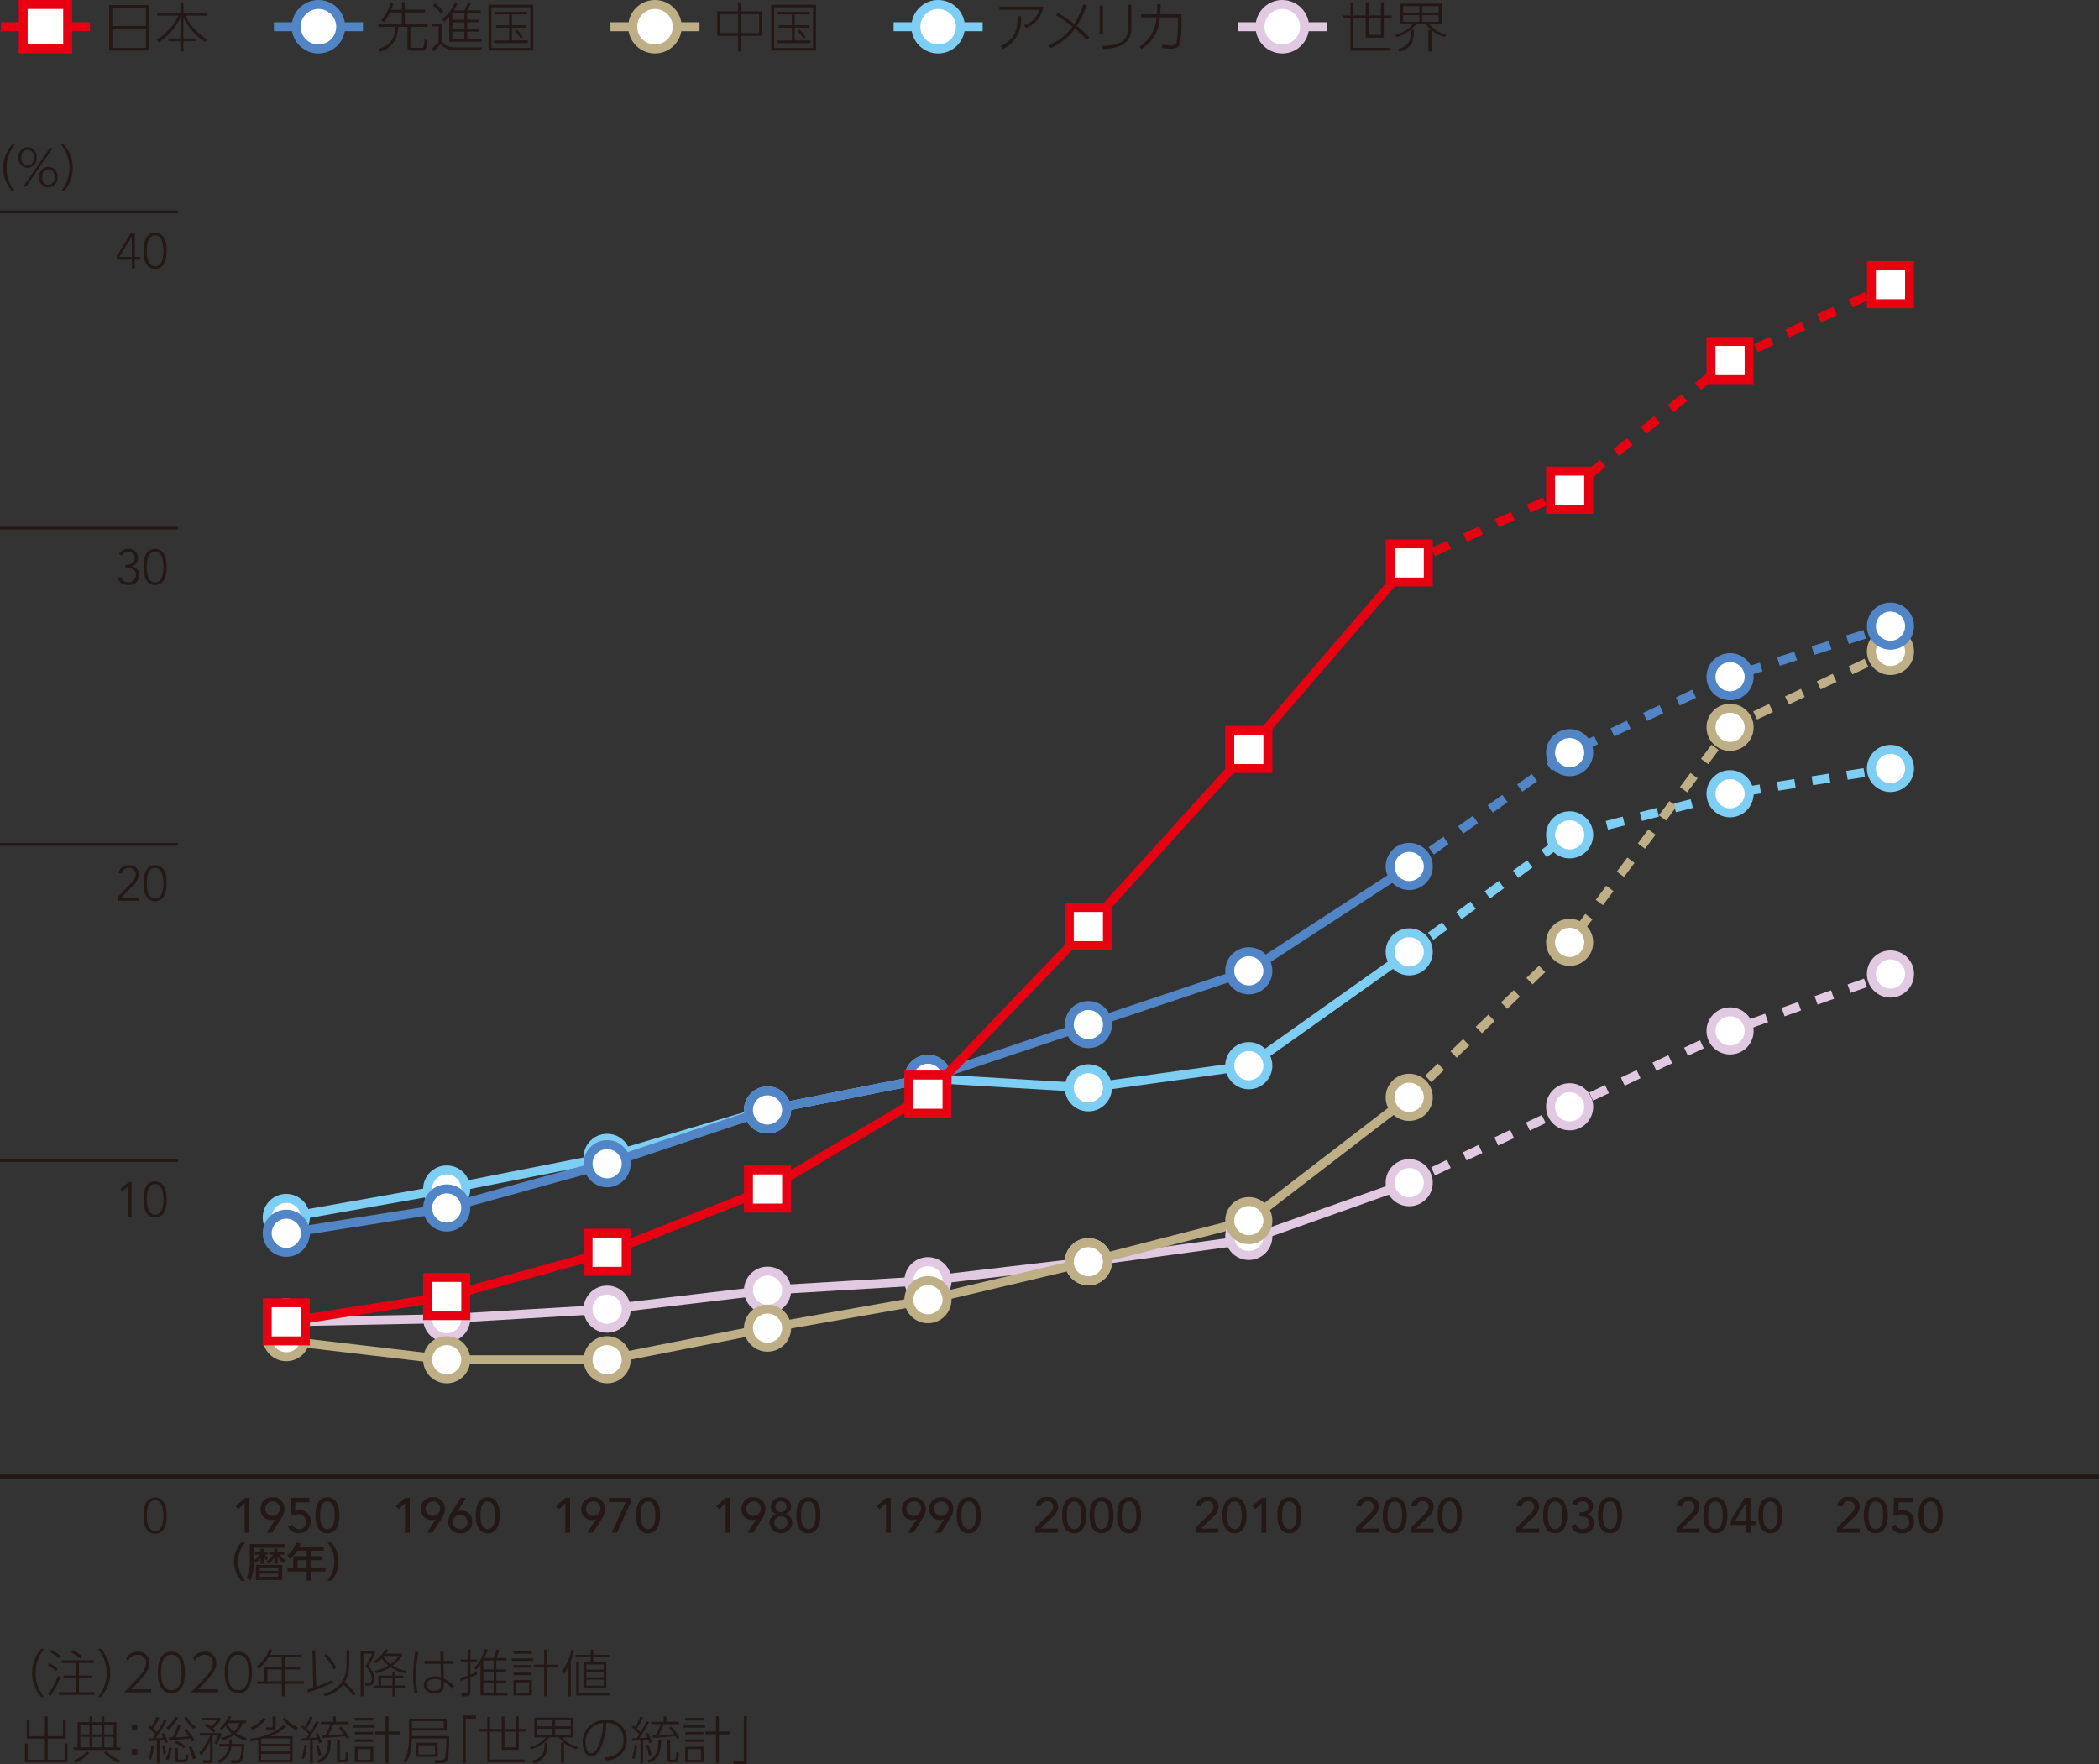 <svg xmlns="http://www.w3.org/2000/svg" viewBox="0 0 233.858 196.536"><rect x="0" y="0" width="233.858" height="196.536" fill="#333333" stroke="none"/><defs><style>.cls-1{fill:#231815}.cls-11,.cls-2,.cls-3,.cls-4,.cls-7,.cls-9{fill:none}.cls-2{stroke:#231815}.cls-10,.cls-11,.cls-12,.cls-2,.cls-3,.cls-4,.cls-5,.cls-6,.cls-7,.cls-8,.cls-9{stroke-miterlimit:10}.cls-2{stroke-width:.3px}.cls-3,.cls-6{stroke:#e60012}.cls-4,.cls-5{stroke:#5185c5}.cls-10,.cls-12,.cls-5,.cls-6,.cls-8{fill:#fff}.cls-7,.cls-8{stroke:#bfaf86}.cls-10,.cls-9{stroke:#7ecef4}.cls-11,.cls-12{stroke:#e1c9e1}</style></defs><g id="レイヤー_2" data-name="レイヤー 2"><g id="レイヤー_5" data-name="レイヤー 5"><path class="cls-1" d="M2.018 21.316a4.027 4.027 0 0 1-.983-2.6 4.081 4.081 0 0 1 .983-2.605h.318a4.1 4.1 0 0 0 0 5.208ZM3.75 16.416a1.046 1.046 0 0 1 1.01 1.148 1.044 1.044 0 0 1-1.01 1.149 1.041 1.041 0 0 1-1.011-1.149 1.043 1.043 0 0 1 1.011-1.148Zm0 2c.351 0 .7-.258.7-.857 0-.582-.341-.857-.7-.857s-.7.275-.7.857c-.004.604.35.862.7.862ZM6.222 16.5h.324L3.6 20.8h-.33Zm-.154 2.088a1.046 1.046 0 0 1 1.011 1.147 1.019 1.019 0 1 1-2.022 0 1.043 1.043 0 0 1 1.011-1.143Zm0 2c.368 0 .7-.28.7-.857s-.346-.856-.7-.856-.7.269-.7.856.332.869.7.869ZM7.48 21.316a4.117 4.117 0 0 0 0-5.208h.32a3.923 3.923 0 0 1 0 5.208ZM27.938 167.491l-.715.659-.307-.368 1.082-.9h.467v3.889h-.527ZM31.358 169.271h-.022a.974.974 0 0 1-.429.088 1.171 1.171 0 0 1-1.2-1.231 1.245 1.245 0 0 1 1.334-1.307 1.258 1.258 0 0 1 1.335 1.252 1.953 1.953 0 0 1-.39 1.148L31 170.776h-.62Zm-.319-1.989a.808.808 0 1 0 .808.807.77.77 0 0 0-.808-.807ZM35.158 167.381h-1.577l-.017.972a1.838 1.838 0 0 1 .522-.082 1.183 1.183 0 0 1 1.209 1.285 1.287 1.287 0 0 1-1.368 1.286 1.2 1.2 0 0 1-1.17-.786l.533-.181a.7.7 0 0 0 .72.5.746.746 0 0 0 .758-.8.825.825 0 0 0-.94-.85 2.047 2.047 0 0 0-.8.2l.044-2.049h2.088ZM37.155 166.821c1.1 0 1.34 1.159 1.34 2.011 0 .818-.236 2.01-1.34 2.01s-1.341-1.192-1.341-2.01c0-.852.237-2.011 1.341-2.011Zm0 3.559c.736 0 .813-1.044.813-1.548 0-.539-.077-1.55-.813-1.55s-.813 1.011-.813 1.55c0 .504.077 1.548.813 1.548ZM27.554 176.129a3.225 3.225 0 0 1 0-4.266h.427a3.343 3.343 0 0 0 0 4.266ZM32.432 172.042v.415h-3.471v1.561a5.117 5.117 0 0 1-.382 2.066l-.419-.305a4.057 4.057 0 0 0 .351-1.787v-1.95Zm-2.075 1.8a1.966 1.966 0 0 1-.306-.338v.735h-.364v-.685a2.5 2.5 0 0 1-.505.621l-.175-.324a2.306 2.306 0 0 0 .571-.63h-.491v-.346h.6v-.32h.364v.32h.45v.346h-.319a1.39 1.39 0 0 0 .36.338Zm1.765 2.193h-2.94v-1.675h2.94Zm-.446-1.351h-2.053v.333h2.053Zm0 .64h-2.053v.364h2.053Zm.553-1.153a2.4 2.4 0 0 1-.625-.734v.8h-.378v-.7a2.128 2.128 0 0 1-.617.7l-.225-.271a2.627 2.627 0 0 0 .738-.747h-.459v-.346h.563v-.32h.374v.32h.743v.346h-.518a2.38 2.38 0 0 0 .639.621ZM36.761 172.322v.454h-1.449v.612h1.3v.442h-1.3v.814h1.625v.455h-1.625v1.013h-.473V175.1H32.71v-.455h.639v-1.256h1.49v-.612H33.8a3.593 3.593 0 0 1-.819.923l-.32-.4a2.7 2.7 0 0 0 1-1.44l.513.126a3.12 3.12 0 0 1-.13.338Zm-1.922 1.508h-1.008v.814h1.008ZM37.16 176.129a3.339 3.339 0 0 0 0-4.266h.428a3.225 3.225 0 0 1 0 4.266ZM187.472 170.215l1.559-1.548a1.18 1.18 0 0 0 .429-.8.623.623 0 0 0-.67-.62.683.683 0 0 0-.709.6l-.571-.05a1.168 1.168 0 0 1 1.285-1.01 1.09 1.09 0 0 1 1.226 1.077 1.737 1.737 0 0 1-.676 1.214l-1.281 1.236h1.957v.461h-2.549ZM191.8 166.821c1.1 0 1.341 1.159 1.341 2.011 0 .818-.237 2.01-1.341 2.01s-1.34-1.192-1.34-2.01c.004-.852.24-2.011 1.34-2.011Zm0 3.559c.736 0 .813-1.044.813-1.548 0-.539-.077-1.55-.813-1.55s-.813 1.011-.813 1.55c.004.504.08 1.548.813 1.548ZM195.181 169.918h-1.66v-.538l1.549-2.493h.638v2.571h.549v.46h-.549v.858h-.527Zm0-2.405h-.011l-1.187 1.945h1.2ZM197.92 166.821c1.1 0 1.34 1.159 1.34 2.011 0 .818-.237 2.01-1.34 2.01s-1.341-1.192-1.341-2.01c0-.852.236-2.011 1.341-2.011Zm0 3.559c.735 0 .812-1.044.812-1.548 0-.539-.077-1.55-.812-1.55s-.814 1.011-.814 1.55c0 .504.078 1.548.814 1.548ZM205.334 170.215l1.56-1.548a1.179 1.179 0 0 0 .428-.8.621.621 0 0 0-.67-.62.685.685 0 0 0-.709.6l-.571-.05a1.169 1.169 0 0 1 1.286-1.01 1.09 1.09 0 0 1 1.225 1.077 1.734 1.734 0 0 1-.676 1.214l-1.28 1.236h1.956v.461h-2.549ZM209.666 166.821c1.1 0 1.341 1.159 1.341 2.011 0 .818-.236 2.01-1.341 2.01s-1.34-1.192-1.34-2.01c0-.852.236-2.011 1.34-2.011Zm0 3.559c.736 0 .813-1.044.813-1.548 0-.539-.077-1.55-.813-1.55s-.812 1.011-.812 1.55c0 .504.077 1.548.812 1.548ZM213.785 167.381h-1.577l-.017.972a1.845 1.845 0 0 1 .523-.082 1.183 1.183 0 0 1 1.208 1.285 1.287 1.287 0 0 1-1.367 1.286 1.2 1.2 0 0 1-1.171-.786l.533-.181a.7.7 0 0 0 .72.5.746.746 0 0 0 .758-.8.825.825 0 0 0-.94-.85 2.051 2.051 0 0 0-.8.2l.044-2.049h2.088ZM215.782 166.821c1.1 0 1.34 1.159 1.34 2.011 0 .818-.235 2.01-1.34 2.01s-1.341-1.192-1.341-2.01c0-.852.237-2.011 1.341-2.011Zm0 3.559c.737 0 .813-1.044.813-1.548 0-.539-.076-1.55-.813-1.55s-.813 1.011-.813 1.55c0 .504.077 1.548.813 1.548Z" transform="translate(-.678 -.007)"/><path class="cls-2" d="M0 129.3h19.843"/><path class="cls-1" d="M15 132.154h-.006l-.7.576-.2-.252.961-.786h.28v3.89H15ZM17.959 131.626c1.093 0 1.286 1.165 1.286 2.011s-.193 2.01-1.286 2.01-1.286-1.164-1.286-2.01.193-2.011 1.286-2.011Zm0 3.725c.824 0 .923-1.11.923-1.714s-.1-1.714-.923-1.714-.923 1.11-.923 1.714.099 1.714.923 1.714Z" transform="translate(-.678 -.007)"/><path class="cls-2" d="M0 94.071h19.843"/><path class="cls-1" d="m13.786 99.967 1.462-1.544a1.531 1.531 0 0 0 .554-1 .71.71 0 0 0-.774-.724.775.775 0 0 0-.78.637l-.385-.039a1.1 1.1 0 0 1 1.181-.895 1.026 1.026 0 0 1 1.121.994 2.061 2.061 0 0 1-.8 1.417l-1.214 1.247h2.043v.3h-2.408ZM17.959 96.4c1.093 0 1.286 1.164 1.286 2.011s-.193 2.009-1.286 2.009-1.286-1.164-1.286-2.009.193-2.011 1.286-2.011Zm0 3.725c.824 0 .923-1.111.923-1.714s-.1-1.714-.923-1.714-.923 1.109-.923 1.714.099 1.711.923 1.711Z" transform="translate(-.678 -.007)"/><path class="cls-2" d="M0 58.841h19.843"/><path class="cls-1" d="M14.143 64.309a.868.868 0 0 0 1.687-.264c0-.576-.533-.8-1.028-.8h-.142v-.329h.165c.417 0 .867-.2.867-.737a.684.684 0 0 0-.719-.714.824.824 0 0 0-.736.455l-.314-.175a1.122 1.122 0 0 1 1.05-.577.977.977 0 0 1 1.082 1 .9.9 0 0 1-.692.9v.011a.993.993 0 0 1 .829.994 1.083 1.083 0 0 1-1.2 1.115 1.165 1.165 0 0 1-1.2-.764ZM17.959 61.167c1.093 0 1.286 1.165 1.286 2.011s-.193 2.01-1.286 2.01-1.286-1.164-1.286-2.01.193-2.011 1.286-2.011Zm0 3.725c.824 0 .923-1.11.923-1.714s-.1-1.714-.923-1.714-.923 1.11-.923 1.714.099 1.714.923 1.714Z" transform="translate(-.678 -.007)"/><path class="cls-2" d="M0 23.611h19.843"/><path class="cls-1" d="M15.368 28.936h-1.68v-.39L15.242 26h.458v2.64h.593v.3H15.7v.956h-.33Zm0-2.57h-.011l-1.373 2.274h1.384ZM17.959 25.937c1.093 0 1.286 1.165 1.286 2.011s-.193 2.01-1.286 2.01-1.286-1.165-1.286-2.01.193-2.011 1.286-2.011Zm0 3.725c.824 0 .923-1.11.923-1.714s-.1-1.714-.923-1.714-.923 1.109-.923 1.714.099 1.714.923 1.714ZM17.959 166.856c1.094 0 1.286 1.165 1.286 2.011s-.192 2.01-1.286 2.01-1.285-1.165-1.285-2.01.192-2.011 1.285-2.011Zm0 3.725c.825 0 .923-1.11.923-1.714s-.1-1.714-.923-1.714-.922 1.109-.922 1.714.098 1.714.922 1.714ZM17.289.566V5.64h-4.444V.566Zm-4.1 2.339h3.751V.879h-3.753Zm0 .313V5.34h3.751V3.218ZM20.781 1.442V.249h.33v1.193H23.7v.306h-2.361a6.021 6.021 0 0 0 2.429 2.645l-.216.294a6.548 6.548 0 0 1-2.441-2.752V4.3h1.331v.3h-1.331v1.148h-.33V4.6h-1.337v-.3h1.337V1.946a6.585 6.585 0 0 1-2.416 2.777l-.234-.323a5.862 5.862 0 0 0 2.423-2.656h-2.345v-.302Z" transform="translate(-.678 -.007)"/><path class="cls-3" d="M.098 2.98h9.921"/><path class="cls-4" d="M30.517 2.98h9.921"/><circle class="cls-5" cx="35.478" cy="2.98" r="2.48"/><path class="cls-6" d="M2.579.5H7.54v4.961H2.579z"/><path class="cls-1" d="m45.8 167.491-.715.659-.307-.368 1.082-.9h.467v3.889H45.8ZM49.221 169.271H49.2a.97.97 0 0 1-.428.088 1.172 1.172 0 0 1-1.2-1.231 1.245 1.245 0 0 1 1.334-1.307 1.258 1.258 0 0 1 1.335 1.252 1.959 1.959 0 0 1-.389 1.148l-.984 1.555h-.621Zm-.319-1.989a.808.808 0 1 0 .808.807.77.77 0 0 0-.81-.807ZM51.642 168.392h.022a.989.989 0 0 1 .429-.088 1.171 1.171 0 0 1 1.2 1.231 1.246 1.246 0 0 1-1.334 1.307 1.259 1.259 0 0 1-1.335-1.253 1.957 1.957 0 0 1 .39-1.148l.986-1.554h.621Zm.319 1.988a.808.808 0 1 0-.808-.807.77.77 0 0 0 .808.807ZM55.019 166.821c1.1 0 1.339 1.159 1.339 2.011 0 .818-.235 2.01-1.339 2.01s-1.341-1.192-1.341-2.01c0-.852.236-2.011 1.341-2.011Zm0 3.559c.735 0 .812-1.044.812-1.548 0-.539-.077-1.55-.812-1.55s-.814 1.011-.814 1.55c0 .504.077 1.548.814 1.548ZM63.663 167.491l-.714.659-.308-.368 1.082-.9h.467v3.889h-.527ZM67.083 169.271h-.021a.977.977 0 0 1-.429.088 1.172 1.172 0 0 1-1.2-1.231 1.336 1.336 0 0 1 2.67-.055 1.953 1.953 0 0 1-.39 1.148l-.983 1.555h-.622Zm-.318-1.989a.808.808 0 1 0 .807.807.77.77 0 0 0-.807-.807ZM70.405 167.348h-1.879v-.461h2.445v.45l-1.549 3.439h-.593ZM72.881 166.821c1.1 0 1.34 1.159 1.34 2.011 0 .818-.236 2.01-1.34 2.01s-1.341-1.192-1.341-2.01c0-.852.236-2.011 1.341-2.011Zm0 3.559c.736 0 .812-1.044.812-1.548 0-.539-.076-1.55-.812-1.55s-.814 1.011-.814 1.55c0 .504.078 1.548.814 1.548ZM81.525 167.491l-.713.659-.308-.368 1.082-.9h.467v3.889h-.528ZM84.946 169.271h-.022a.971.971 0 0 1-.429.088 1.172 1.172 0 0 1-1.2-1.231 1.245 1.245 0 0 1 1.334-1.307 1.258 1.258 0 0 1 1.335 1.252 1.946 1.946 0 0 1-.39 1.148l-.983 1.555h-.621Zm-.319-1.989a.808.808 0 1 0 .808.807.77.77 0 0 0-.808-.807ZM86.417 169.661a.97.97 0 0 1 .741-.951v-.016a.876.876 0 0 1-.609-.906 1.151 1.151 0 0 1 2.273 0 .876.876 0 0 1-.609.906v.016a.97.97 0 0 1 .741.951 1.272 1.272 0 0 1-2.537 0Zm2.01 0a.688.688 0 0 0-.741-.72.714.714 0 0 0-.742.72.742.742 0 0 0 1.483 0Zm-.741-1.181a.615.615 0 0 0 0-1.23.615.615 0 0 0 0 1.23ZM90.743 166.821c1.105 0 1.34 1.159 1.34 2.011 0 .818-.235 2.01-1.34 2.01s-1.341-1.192-1.341-2.01c-.002-.852.237-2.011 1.341-2.011Zm0 3.559c.736 0 .813-1.044.813-1.548 0-.539-.077-1.55-.813-1.55s-.813 1.011-.813 1.55c0 .504.077 1.548.813 1.548ZM99.389 167.491l-.714.659-.308-.368 1.082-.9h.467v3.889h-.527ZM102.81 169.271h-.023a.968.968 0 0 1-.429.088 1.172 1.172 0 0 1-1.2-1.231 1.336 1.336 0 0 1 2.669-.055 1.952 1.952 0 0 1-.389 1.148l-.984 1.555h-.621Zm-.32-1.989a.808.808 0 1 0 .808.807.769.769 0 0 0-.808-.807ZM105.867 169.271h-.021a.977.977 0 0 1-.429.088 1.172 1.172 0 0 1-1.2-1.231 1.245 1.245 0 0 1 1.335-1.307 1.258 1.258 0 0 1 1.335 1.252 1.954 1.954 0 0 1-.391 1.148l-.982 1.555h-.621Zm-.318-1.989a.808.808 0 1 0 .807.807.77.77 0 0 0-.807-.807ZM108.606 166.821c1.105 0 1.34 1.159 1.34 2.011 0 .818-.235 2.01-1.34 2.01s-1.34-1.192-1.34-2.01c0-.852.234-2.011 1.34-2.011Zm0 3.559c.737 0 .813-1.044.813-1.548 0-.539-.076-1.55-.813-1.55s-.813 1.011-.813 1.55c0 .504.077 1.548.813 1.548ZM116.021 170.215l1.559-1.548a1.176 1.176 0 0 0 .429-.8.622.622 0 0 0-.67-.62.684.684 0 0 0-.709.6l-.571-.05a1.169 1.169 0 0 1 1.286-1.01 1.089 1.089 0 0 1 1.224 1.077 1.736 1.736 0 0 1-.675 1.214l-1.281 1.236h1.956v.461h-2.548ZM120.353 166.821c1.1 0 1.34 1.159 1.34 2.011 0 .818-.236 2.01-1.34 2.01s-1.34-1.192-1.34-2.01c0-.852.236-2.011 1.34-2.011Zm0 3.559c.736 0 .813-1.044.813-1.548 0-.539-.077-1.55-.813-1.55s-.813 1.011-.813 1.55c0 .504.077 1.548.813 1.548ZM123.411 166.821c1.105 0 1.34 1.159 1.34 2.011 0 .818-.235 2.01-1.34 2.01s-1.341-1.192-1.341-2.01c0-.852.237-2.011 1.341-2.011Zm0 3.559c.736 0 .813-1.044.813-1.548 0-.539-.077-1.55-.813-1.55s-.813 1.011-.813 1.55c.002.504.077 1.548.813 1.548ZM126.469 166.821c1.1 0 1.34 1.159 1.34 2.011 0 .818-.236 2.01-1.34 2.01s-1.341-1.192-1.341-2.01c0-.852.236-2.011 1.341-2.011Zm0 3.559c.736 0 .812-1.044.812-1.548 0-.539-.076-1.55-.812-1.55s-.814 1.011-.814 1.55c0 .504.077 1.548.814 1.548ZM133.884 170.215l1.559-1.548a1.18 1.18 0 0 0 .429-.8.623.623 0 0 0-.67-.62.683.683 0 0 0-.709.6l-.571-.05a1.168 1.168 0 0 1 1.285-1.01 1.09 1.09 0 0 1 1.226 1.077 1.734 1.734 0 0 1-.676 1.214l-1.28 1.236h1.956v.461h-2.549ZM138.216 166.821c1.1 0 1.341 1.159 1.341 2.011 0 .818-.237 2.01-1.341 2.01s-1.34-1.192-1.34-2.01c0-.852.235-2.011 1.34-2.011Zm0 3.559c.736 0 .813-1.044.813-1.548 0-.539-.077-1.55-.813-1.55s-.813 1.011-.813 1.55c-.003.504.076 1.548.813 1.548ZM141.23 167.491l-.714.659-.308-.368 1.082-.9h.468v3.889h-.528ZM144.332 166.821c1.1 0 1.34 1.159 1.34 2.011 0 .818-.236 2.01-1.34 2.01s-1.341-1.192-1.341-2.01c0-.852.237-2.011 1.341-2.011Zm0 3.559c.735 0 .813-1.044.813-1.548 0-.539-.078-1.55-.813-1.55s-.813 1.011-.813 1.55c0 .504.081 1.548.813 1.548ZM151.746 170.215l1.56-1.548a1.175 1.175 0 0 0 .428-.8.621.621 0 0 0-.67-.62.686.686 0 0 0-.709.6l-.571-.05a1.169 1.169 0 0 1 1.286-1.01 1.09 1.09 0 0 1 1.225 1.077 1.734 1.734 0 0 1-.676 1.214l-1.28 1.236h1.956v.461h-2.549ZM156.078 166.821c1.1 0 1.341 1.159 1.341 2.011 0 .818-.236 2.01-1.341 2.01s-1.34-1.192-1.34-2.01c0-.852.237-2.011 1.34-2.011Zm0 3.559c.736 0 .814-1.044.814-1.548 0-.539-.078-1.55-.814-1.55s-.812 1.011-.812 1.55c0 .504.077 1.548.812 1.548ZM157.862 170.215l1.56-1.548a1.176 1.176 0 0 0 .429-.8.622.622 0 0 0-.67-.62.684.684 0 0 0-.709.6l-.572-.05a1.17 1.17 0 0 1 1.287-1.01 1.089 1.089 0 0 1 1.224 1.077 1.734 1.734 0 0 1-.676 1.214l-1.28 1.236h1.956v.461h-2.549ZM162.194 166.821c1.105 0 1.34 1.159 1.34 2.011 0 .818-.235 2.01-1.34 2.01s-1.34-1.192-1.34-2.01c0-.852.236-2.011 1.34-2.011Zm0 3.559c.737 0 .813-1.044.813-1.548 0-.539-.076-1.55-.813-1.55s-.813 1.011-.813 1.55c0 .504.077 1.548.813 1.548ZM169.609 170.215l1.56-1.548a1.18 1.18 0 0 0 .429-.8.623.623 0 0 0-.67-.62.683.683 0 0 0-.709.6l-.572-.05a1.17 1.17 0 0 1 1.286-1.01 1.09 1.09 0 0 1 1.225 1.077 1.734 1.734 0 0 1-.676 1.214l-1.28 1.236h1.956v.461h-2.549ZM173.941 166.821c1.1 0 1.341 1.159 1.341 2.011 0 .818-.236 2.01-1.341 2.01s-1.339-1.192-1.339-2.01c-.002-.852.235-2.011 1.339-2.011Zm0 3.559c.737 0 .814-1.044.814-1.548 0-.539-.077-1.55-.814-1.55s-.812 1.011-.812 1.55c0 .504.076 1.548.812 1.548ZM176.28 169.826a.667.667 0 0 0 .714.554.717.717 0 0 0 .753-.7c0-.648-.6-.725-1.094-.725v-.461c.8 0 .994-.226.994-.61a.6.6 0 0 0-.653-.631.71.71 0 0 0-.648.45l-.538-.182a1.2 1.2 0 0 1 1.175-.73 1.063 1.063 0 0 1 1.192 1.06.917.917 0 0 1-.664.879v.011a.934.934 0 0 1 .763.977 1.16 1.16 0 0 1-1.3 1.127 1.191 1.191 0 0 1-1.252-.846ZM180.058 166.821c1.1 0 1.339 1.159 1.339 2.011 0 .818-.236 2.01-1.339 2.01s-1.341-1.192-1.341-2.01c0-.852.236-2.011 1.341-2.011Zm0 3.559c.735 0 .812-1.044.812-1.548 0-.539-.077-1.55-.812-1.55s-.814 1.011-.814 1.55c0 .504.077 1.548.814 1.548ZM45.447 1.089v-.84h.329v.84h2.249v.3h-2.249V2.7h2.561V3H46.4v2.172c0 .162.012.168.174.168h.989c.192 0 .246 0 .3-.168a3.576 3.576 0 0 0 .114-.774l.342.1c-.1 1.163-.348 1.163-.677 1.163H46.61c-.408 0-.534-.048-.534-.473V3h-1.067a2.649 2.649 0 0 1-2.015 2.777l-.15-.348A2.18 2.18 0 0 0 44.661 3h-1.817v-.3h2.6V1.389h-1.32a4.015 4.015 0 0 1-.677 1.067l-.3-.18A4.846 4.846 0 0 0 44.181.327l.312.073a6.394 6.394 0 0 1-.234.69ZM49.875 2.636v1.529c0 1.121 1.1 1.121 1.715 1.121h2.8l-.1.312H51.6a1.976 1.976 0 0 1-1.824-.677 7.2 7.2 0 0 1-.815.815l-.186-.324a4.687 4.687 0 0 0 .762-.672V2.953h-.69v-.317Zm-.054-1.127a5.7 5.7 0 0 0-.929-.894l.222-.246a5.363 5.363 0 0 1 .965.905Zm2.591-.349a4.411 4.411 0 0 0 .426-.923l.306.1a5.253 5.253 0 0 1-.414.827h1.511v.294H52.73v.752h1.325v.282H52.73v.761h1.325v.282H52.73v.834h1.613v.287h-3.6V1.838a4.6 4.6 0 0 1-.588.582l-.228-.27A4.188 4.188 0 0 0 51.356.231l.312.114a6.454 6.454 0 0 1-.425.815Zm0 .294h-1.343v.756h1.343Zm0 1.038h-1.343v.761h1.343Zm0 1.043h-1.343v.834h1.343ZM60.091.531V5.64H55.1V.531Zm-.336.287h-4.317v4.535h4.317Zm-.365.792h-1.674v1.211h1.559v.265h-1.559v1.433h1.763v.288H55.72v-.288h1.685V3.086h-1.469v-.265h1.469V1.61h-1.566v-.288h3.551Zm-.7 2.7a5.2 5.2 0 0 0-.636-.821l.234-.168a5.612 5.612 0 0 1 .648.8ZM82.916 1.269V.255h.359v1.014h2.339V4h-2.339v1.748h-.359V4h-2.327V1.269Zm0 .311h-1.978v2.111h1.978Zm2.351 0h-1.992v2.111h1.992ZM91.585.531V5.64H86.6V.531Zm-.336.287h-4.318v4.535h4.318Zm-.366.792H89.21v1.211h1.559v.265H89.21v1.433h1.763v.288h-3.76v-.288H88.9V3.086h-1.471v-.265H88.9V1.61h-1.567v-.288h3.55Zm-.695 2.7a5.2 5.2 0 0 0-.636-.821l.233-.168a5.676 5.676 0 0 1 .649.8Z" transform="translate(-.678 -.007)"/><path class="cls-7" d="M68.011 2.98h9.921"/><circle class="cls-8" cx="72.971" cy="2.98" r="2.48"/><path class="cls-1" d="M116.913.741a2.911 2.911 0 0 1-1.931 2.374l-.21-.323a2.325 2.325 0 0 0 1.686-1.7h-4.426V.741Zm-4.731 4.4c1.709-.786 1.859-2.022 1.865-3.341h.378a3.559 3.559 0 0 1-1.991 3.652ZM118.529 1.448a14.22 14.22 0 0 1 1.829 1.224 9.651 9.651 0 0 0 1.014-2.183l.378.126a10.5 10.5 0 0 1-1.1 2.284 12.42 12.42 0 0 1 1.4 1.266l-.275.294a13.863 13.863 0 0 0-1.326-1.254 6.855 6.855 0 0 1-2.795 2.207l-.2-.323a6.1 6.1 0 0 0 2.71-2.117 14.286 14.286 0 0 0-1.829-1.247ZM123.563 3.854h-.363V.627h.359Zm3.166-.75c0 2.008-1.69 2.3-3.177 2.375l-.078-.355c1.859-.054 2.878-.474 2.878-2v-2.6h.377ZM127.639 5.185a3.99 3.99 0 0 0 1.888-3.239h-1.709V1.6h1.751c.042-.565.042-.8.042-1.146l.39.012a16.75 16.75 0 0 1-.072 1.134h2.381v1.018a9.9 9.9 0 0 1-.222 2.351c-.192.468-.726.468-.96.468a4.569 4.569 0 0 1-.959-.09v-.372a5.475 5.475 0 0 0 1 .107c.468 0 .552-.222.6-.365a11.627 11.627 0 0 0 .162-2.106v-.665h-2.039a4.266 4.266 0 0 1-2.027 3.52Z" transform="translate(-.678 -.007)"/><path class="cls-9" d="M99.562 2.98h9.921"/><circle class="cls-10" cx="104.522" cy="2.98" r="2.48"/><path class="cls-1" d="M154.849.249V1.73h.875v.312h-.875V4.2h-2.009V2.042h-1.367v3.3h4.071v.312h-4.4V2.042h-.9V1.73h.9V.3h.33v1.43h1.367V.249h.329V1.73h1.355V.249Zm-1.68 1.793V3.9h1.355V2.042ZM160.171 5.736h-.348V3.355h.329a3.391 3.391 0 0 1-.592-.629h-1.1a4.39 4.39 0 0 1-2.177 1.42l-.156-.3a3.239 3.239 0 0 0 1.925-1.121h-1.367V.405h4.611v2.321h-1.349a3.313 3.313 0 0 0 1.87 1.121l-.191.294a4.52 4.52 0 0 1-1.451-.768Zm-3.724-.294a1.728 1.728 0 0 0 1.295-.923 4.1 4.1 0 0 0 .126-1.164h.342a4.367 4.367 0 0 1-.186 1.349 2.024 2.024 0 0 1-1.433 1.074Zm2.374-4.755h-1.81v.731h1.81Zm0 1.013h-1.81v.738h1.81Zm2.148-1.013h-1.842v.731h1.842Zm0 1.013h-1.842v.738h1.842Z" transform="translate(-.678 -.007)"/><path class="cls-11" d="M137.904 2.98h9.921"/><circle class="cls-12" cx="142.865" cy="2.98" r="2.48"/><path style="stroke-width:.5px;stroke-miterlimit:10;stroke:#231815;fill:none" d="M0 164.53h233.858"/><path class="cls-11" d="m210.625 108.515-.943.334"/><path style="stroke-dasharray:1.949 1.949;stroke:#e1c9e1;stroke-miterlimit:10;fill:none" d="m207.846 109.501-15.094 5.355-17.873 8.455-16.089 7.611"/><path class="cls-11" d="m157.91 131.339-.904.428"/><circle class="cls-12" cx="174.879" cy="123.311" r="2.126"/><circle class="cls-12" cx="192.752" cy="114.856" r="2.126"/><circle class="cls-12" cx="210.625" cy="108.515" r="2.126"/><path class="cls-9" d="m210.625 85.616-.988.155"/><path style="stroke-dasharray:1.954 1.954;stroke:#7ecef4;stroke-miterlimit:10;fill:none" d="m207.707 86.076-14.955 2.358-17.873 4.58-16.276 11.87"/><path class="cls-9" d="m157.814 105.46-.808.589"/><circle class="cls-10" cx="174.879" cy="93.014" r="2.126"/><circle class="cls-10" cx="192.752" cy="88.434" r="2.126"/><circle class="cls-10" cx="210.625" cy="85.616" r="2.126"/><path class="cls-7" d="m210.625 72.581-.904.427"/><path style="stroke-dasharray:1.96 1.96;stroke:#bfaf86;stroke-miterlimit:10;fill:none" d="m207.949 73.846-15.197 7.19-17.873 23.956-16.449 15.887"/><path class="cls-7" d="m157.725 121.56-.719.694"/><circle class="cls-8" cx="174.879" cy="104.992" r="2.126"/><circle class="cls-8" cx="192.752" cy="81.036" r="2.126"/><circle class="cls-8" cx="210.625" cy="72.581" r="2.126"/><path class="cls-4" d="m210.625 69.762-.954.301"/><path style="stroke-dasharray:2.015 2.015;stroke:#5185c5;stroke-miterlimit:10;fill:none" d="m207.749 70.669-14.997 4.73-17.873 8.455-16.236 11.521"/><path class="cls-4" d="m157.821 95.958-.815.579"/><circle class="cls-5" cx="174.879" cy="83.854" r="2.126"/><circle class="cls-5" cx="192.752" cy="75.399" r="2.126"/><circle class="cls-5" cx="210.625" cy="69.762" r="2.126"/><path class="cls-3" d="m210.625 31.714-.904.428"/><path style="stroke-dasharray:1.948 1.948;stroke:#e60012;stroke-miterlimit:10;fill:none" d="m207.96 32.975-15.208 7.194-17.873 14.444-16.075 7.288"/><path class="cls-3" d="m157.917 62.303-.911.413"/><path class="cls-11" d="m139.133 138.12-17.873 2.454-17.873 2.102-17.873 1.069-17.873 2.113-17.873 1.057-17.872.353"/><circle class="cls-12" cx="31.896" cy="147.268" r="2.126"/><circle class="cls-12" cx="49.768" cy="146.915" r="2.126"/><circle class="cls-12" cx="67.641" cy="145.858" r="2.126"/><circle class="cls-12" cx="85.514" cy="143.745" r="2.126"/><circle class="cls-12" cx="103.387" cy="142.688" r="2.126"/><circle class="cls-12" cx="121.26" cy="140.574" r="2.126"/><path class="cls-9" d="m139.133 118.732-17.873 2.466-17.873-1.057-17.873 3.523-17.873 5.284-17.873 3.523-17.872 3.171"/><circle class="cls-10" cx="31.896" cy="135.642" r="2.126"/><circle class="cls-10" cx="49.768" cy="132.471" r="2.126"/><circle class="cls-10" cx="67.641" cy="128.948" r="2.126"/><circle class="cls-10" cx="85.514" cy="123.664" r="2.126"/><circle class="cls-10" cx="103.387" cy="120.141" r="2.126"/><circle class="cls-10" cx="121.26" cy="121.198" r="2.126"/><path class="cls-7" d="m139.133 135.994-17.873 4.58-17.873 4.228-17.873 3.17-17.873 3.523H49.768l-17.872-2.101M157.006 122.255l-17.873 13.739"/><circle class="cls-8" cx="31.896" cy="149.029" r="2.126"/><circle class="cls-8" cx="49.768" cy="151.495" r="2.126"/><circle class="cls-8" cx="67.641" cy="151.495" r="2.126"/><circle class="cls-8" cx="85.514" cy="147.972" r="2.126"/><circle class="cls-8" cx="103.387" cy="144.802" r="2.126"/><circle class="cls-8" cx="121.26" cy="140.574" r="2.126"/><path class="cls-4" d="m139.133 108.163-17.873 5.989-17.873 5.989-17.873 3.523-17.873 5.989-17.873 4.932-17.872 2.818"/><circle class="cls-5" cx="31.896" cy="137.403" r="2.126"/><circle class="cls-5" cx="49.768" cy="134.585" r="2.126"/><circle class="cls-5" cx="67.641" cy="129.653" r="2.126"/><circle class="cls-5" cx="85.514" cy="123.664" r="2.126"/><circle class="cls-5" cx="103.387" cy="120.141" r="2.126"/><circle class="cls-5" cx="121.26" cy="114.152" r="2.126"/><path class="cls-3" d="M139.133 83.502 121.26 103.23l-17.873 18.672-17.873 10.569-17.873 7.046-17.873 4.932-17.872 2.819"/><path class="cls-6" d="M29.77 145.142h4.252v4.252H29.77zM47.642 142.323h4.252v4.252h-4.252zM65.515 137.391h4.252v4.252h-4.252zM83.388 130.345h4.252v4.252h-4.252zM101.261 119.776h4.252v4.252h-4.252zM119.134 101.104h4.252v4.252h-4.252zM172.753 52.488h4.252v4.252h-4.252zM190.626 38.043h4.252v4.252h-4.252zM208.499 29.588h4.252v4.252h-4.252z"/><path class="cls-3" d="m157.006 62.716-17.873 20.786"/><path class="cls-6" d="M137.007 81.376h4.252v4.252h-4.252zM154.88 60.59h4.252v4.252h-4.252z"/><path class="cls-4" d="m157.006 96.537-17.873 11.626"/><circle class="cls-5" cx="139.133" cy="108.163" r="2.126"/><circle class="cls-5" cx="157.006" cy="96.537" r="2.126"/><path class="cls-9" d="m157.006 106.049-17.873 12.683"/><circle class="cls-10" cx="139.133" cy="118.732" r="2.126"/><circle class="cls-10" cx="157.006" cy="106.049" r="2.126"/><circle class="cls-8" cx="157.006" cy="122.255" r="2.126"/><path class="cls-11" d="m157.006 131.767-17.873 6.353"/><circle class="cls-12" cx="139.133" cy="137.756" r="2.126"/><circle class="cls-12" cx="157.006" cy="131.767" r="2.126"/><circle class="cls-8" cx="139.133" cy="135.994" r="2.126"/><path class="cls-1" d="M5.266 189.092A4.161 4.161 0 0 1 4.25 186.4a4.22 4.22 0 0 1 1.016-2.691H5.6a4.233 4.233 0 0 0 0 5.381ZM6.934 186.192a4.714 4.714 0 0 0-.914-.624l.159-.267a5.544 5.544 0 0 1 .925.618Zm-.909 2.537a6.807 6.807 0 0 0 1.1-2.015l.284.165a8.355 8.355 0 0 1-1.153 2.128Zm1.238-3.968a5.36 5.36 0 0 0-.993-.675l.181-.238a7.576 7.576 0 0 1 1.016.652Zm3.843.517H9.471v1.408H10.9v.295H9.471v1.566H11.2v.29H7.246v-.29h1.907v-1.566H7.746v-.295h1.407v-1.408H7.541v-.295h3.565Zm-1.47-.471a6.441 6.441 0 0 0-1.073-.744l.187-.238a8.266 8.266 0 0 1 1.1.721ZM11.6 189.092a4.254 4.254 0 0 0 0-5.381h.329a4.052 4.052 0 0 1 0 5.381ZM17.526 188.224v.335H14.5c.408-.4 1.118-1.106 1.708-1.81a2.309 2.309 0 0 0 .744-1.471.876.876 0 0 0-.9-.913 1.314 1.314 0 0 0-1.152.715l-.153-.386a1.568 1.568 0 0 1 1.288-.664 1.213 1.213 0 0 1 1.294 1.237 2.128 2.128 0 0 1-.613 1.413c-.221.278-.669.789-1.4 1.544ZM18.26 186.339c0-.493.006-2.309 1.51-2.309s1.51 1.8 1.51 2.309-.017 2.311-1.51 2.311-1.51-1.822-1.51-2.311Zm2.651 0c0-.646-.074-1.974-1.141-1.974-1.05 0-1.141 1.288-1.141 1.974 0 .66.079 1.976 1.141 1.976s1.141-1.3 1.141-1.976ZM24.981 188.224v.335h-3.03c.408-.4 1.118-1.106 1.708-1.81a2.309 2.309 0 0 0 .744-1.471.876.876 0 0 0-.9-.913 1.314 1.314 0 0 0-1.152.715l-.153-.386a1.569 1.569 0 0 1 1.288-.664 1.213 1.213 0 0 1 1.294 1.237 2.128 2.128 0 0 1-.613 1.413c-.221.278-.669.789-1.4 1.544ZM25.715 186.339c0-.493.006-2.309 1.51-2.309s1.51 1.8 1.51 2.309-.017 2.311-1.51 2.311-1.51-1.822-1.51-2.311Zm2.651 0c0-.646-.074-1.974-1.141-1.974-1.05 0-1.141 1.288-1.141 1.974 0 .66.079 1.976 1.141 1.976s1.141-1.3 1.141-1.976ZM34.287 184.375v.285H32.4v1.067h1.7v.283h-1.7v1.323h2.14v.278H32.4V189h-.329v-1.386h-2.745v-.278h.818v-1.606h1.924v-1.07h-1.476a5.228 5.228 0 0 1-1.1 1.311l-.215-.29a4.283 4.283 0 0 0 1.4-1.913l.335.046a4.715 4.715 0 0 1-.256.561Zm-2.219 1.635h-1.6v1.323h1.6ZM37.776 187.463a19.913 19.913 0 0 1-2.781 1.108l-.068-.319c.374-.113.545-.169.658-.21l-.1-4.149h.315l.1 4.042a16.784 16.784 0 0 0 1.834-.767Zm-1.05 1.233a3.064 3.064 0 0 0 2.538-3.265l.028-1.56h.318l-.028 1.572a4.2 4.2 0 0 1-.495 2 8.826 8.826 0 0 1 1.209 1.283l-.255.227a8.591 8.591 0 0 0-1.112-1.272 3.519 3.519 0 0 1-2.044 1.306Zm1.13-2.7a6.008 6.008 0 0 0-1.062-1.54l.245-.181a5.825 5.825 0 0 1 1.1 1.533ZM42.436 183.967v.283a10.321 10.321 0 0 1-.722 1.4 2.122 2.122 0 0 1 .687 1.459.619.619 0 0 1-.647.7h-.363l-.051-.335.374.011c.137.006.381.012.381-.408a1.936 1.936 0 0 0-.7-1.4 7.5 7.5 0 0 0 .732-1.431h-.965v4.757h-.3v-5.04Zm3.155 3.014h-.88v.811H45.8v.285h-1.09v.93h-.31v-.93h-2.112v-.285h.55V186.7H44.4v-.369h.312v.369h.88Zm-.136-2.741v.266a4.254 4.254 0 0 1-1.027 1.078 4.277 4.277 0 0 0 1.51.58l-.137.284a4.243 4.243 0 0 1-1.606-.7 4.913 4.913 0 0 1-1.629.686l-.13-.261a4.636 4.636 0 0 0 1.515-.607 3.322 3.322 0 0 1-.726-.789 2.588 2.588 0 0 1-.659.551l-.193-.234a3.5 3.5 0 0 0 1.237-1.328l.3.091a2.244 2.244 0 0 1-.233.381Zm-1.055 2.741h-1.255v.811H44.4Zm-.936-2.475a.641.641 0 0 1-.063.079 2.935 2.935 0 0 0 .778.835 3.831 3.831 0 0 0 .931-.914ZM47.293 184.069a13.912 13.912 0 0 0-.25 2.668 7.4 7.4 0 0 0 .176 1.9l-.341.058a9.669 9.669 0 0 1-.164-2.016 15.767 15.767 0 0 1 .216-2.639Zm3.928.982v.329H50.1l.022 1.635a4.072 4.072 0 0 1 1.169.862l-.238.325a3.042 3.042 0 0 0-.931-.829v.261c0 .437 0 1.038-1.05 1.038-.9 0-1.175-.527-1.175-.924 0-.58.522-.965 1.226-.965a2.306 2.306 0 0 1 .676.1l-.034-1.5h-1.791v-.329h1.788l-.017-1.01h.346l.012 1.01Zm-1.421 2.162a1.5 1.5 0 0 0-.658-.141c-.483 0-.926.193-.926.67 0 .595.67.635.835.635.749 0 .749-.419.749-.766ZM53.831 186.567c-.227.107-.4.182-.744.312v1.674c0 .386-.215.448-.471.448h-.477l-.074-.329.46.012c.1 0 .25.006.25-.2V187c-.511.186-.568.209-.772.272l-.057-.318a7.79 7.79 0 0 0 .829-.255v-1.511H52v-.288h.778v-1.1h.312v1.1h.744v.283h-.744v1.4a6.956 6.956 0 0 0 .715-.317Zm-.33-.727a4.645 4.645 0 0 0 1.192-2.106l.312.086a7.809 7.809 0 0 1-.38.908h1.05a5.7 5.7 0 0 0 .313-.936l.329.056c-.068.227-.233.658-.329.88h1.118v.283h-1.13v.983h1.085v.266h-1.085v.988h1.085v.278h-1.085v1.1h1.232v.278h-3v-3.445a3.177 3.177 0 0 1-.477.589Zm2.18-.829h-1.152v.983h1.152Zm0 1.249h-1.152v.988h1.152Zm0 1.266h-1.152v1.1h1.152ZM60.1 184.779v.278h-2.416v-.278Zm-.176-.806v.283h-2.042v-.283Zm-.017 1.555v.278h-2.025v-.278Zm.017.835v.277h-2.042v-.277Zm0 .817v1.72h-2.042v-1.72Zm-.3.267h-1.441v1.191h1.448ZM61.305 189v-3.21h-1.163v-.307h1.163V183.8h.329v1.687h1.243v.307h-1.243V189ZM64.278 189.013h-.3v-3.258a3.292 3.292 0 0 1-.488.727l-.2-.3a5.273 5.273 0 0 0 1.038-2.361l.3.056a10.232 10.232 0 0 1-.352 1.2Zm2.5-5.217v.579h1.782v.279h-1.779v.545h1.448v2.872H65.72V185.2h.766v-.545h-1.7v-.279h1.7v-.576Zm1.782 5.11h-3.68v-3.685h.3v3.406h3.382Zm-.629-3.451h-1.922v.573h1.925Zm0 .834h-1.922v.595h1.925Zm0 .851h-1.922v.676h1.925ZM3.968 191.667v1.776h1.7v-2.208h.318v2.208h1.7v-1.776h.317v2.054H5.989v2.345h1.89v-1.8H8.2v2.078H3.457v-2.078h.318v1.8h1.9v-2.345H3.65v-2.054ZM8.865 196.163a4.214 4.214 0 0 0 1.5-1.017l.244.165a4.42 4.42 0 0 1-1.539 1.118Zm5.228-1.187H8.882v-.284h.437v-2.816h1.34v-.641h.3v.641H12v-.641h.3v.641h1.346v2.816h.448Zm-3.434-2.821H9.631v1.095h1.028Zm0 1.362H9.631v1.175h1.028ZM12 192.155h-1.04v1.095H12Zm0 1.362h-1.04v1.175H12Zm.5 1.566a5.567 5.567 0 0 0 1.567 1.08l-.205.26a5.668 5.668 0 0 1-1.589-1.13Zm.835-2.928H12.3v1.095h1.034Zm0 1.362H12.3v1.175h1.034ZM15.973 192.183v.63h-.6v-.63Zm0 2.685v.631h-.6v-.631ZM19.254 191.7A13.453 13.453 0 0 1 18 193.682c.25-.012.613-.029.857-.062-.1-.222-.136-.29-.193-.4l.25-.141a6.9 6.9 0 0 1 .46 1l-.273.165c-.068-.182-.091-.25-.142-.375-.125.017-.267.04-.5.056v2.51h-.307v-2.486c-.2.016-.726.051-.914.056l-.034-.3c.154 0 .267 0 .489-.012.1-.142.232-.329.306-.437a5.755 5.755 0 0 0-.84-.8l.187-.239c.1.079.137.114.193.159a5.306 5.306 0 0 0 .573-1.1l.324.119a11.1 11.1 0 0 1-.681 1.169 3.8 3.8 0 0 1 .409.443 9.8 9.8 0 0 0 .783-1.4Zm-2.038 4.228a4.671 4.671 0 0 0 .324-1.481l.284.046a5.574 5.574 0 0 1-.346 1.578Zm1.68-.47a5.351 5.351 0 0 0-.175-.965l.255-.057a3.912 3.912 0 0 1 .2.965Zm.222.545a3.685 3.685 0 0 0 .409-1.329l.3.08a4.749 4.749 0 0 1-.392 1.374Zm.057-3.486a4.075 4.075 0 0 0 1.061-1.26l.278.136a4.48 4.48 0 0 1-1.067 1.34Zm1.635-.272a10.466 10.466 0 0 1-.545 1.317c.7-.023.942-.034 1.453-.086a8.092 8.092 0 0 0-.528-.664l.238-.164a6.353 6.353 0 0 1 .937 1.249l-.284.192a4.029 4.029 0 0 0-.216-.379 21.535 21.535 0 0 1-2.327.147l-.039-.272c.044 0 .379-.012.437-.012a9.954 9.954 0 0 0 .55-1.419Zm.329 2.554a3.073 3.073 0 0 0-1.016-.613l.193-.227a3.893 3.893 0 0 1 1.038.6Zm-.636 1.129c0 .115 0 .131.164.131h.433c.148 0 .238 0 .273-.6l.306.046c-.046.629-.131.834-.528.834h-.6c-.318 0-.352-.142-.352-.37v-1.214h.301Zm.971-4.676a3.583 3.583 0 0 0 1.01 1.158l-.227.226a3.857 3.857 0 0 1-1.039-1.225Zm.692 4.779a5.073 5.073 0 0 0-.465-1.351l.283-.119a5.041 5.041 0 0 1 .512 1.373ZM22.869 195.317a6.638 6.638 0 0 0 1.214-1.942h-1.141v-.275h2.379v.193a3.755 3.755 0 0 1-.517 1.073l-.25-.154a3.083 3.083 0 0 0 .415-.834h-.6v2.651c0 .409-.256.414-.409.414h-.59l-.091-.335.613.012c.113 0 .193-.023.193-.165v-1.947a6.553 6.553 0 0 1-1 1.561Zm1.634-2.266a5.066 5.066 0 0 0-1.022-.794l.188-.227a3.505 3.505 0 0 1 .516.351 3.932 3.932 0 0 0 .642-.709h-1.618v-.261h2.032v.256a4.364 4.364 0 0 1-.834.891 2.831 2.831 0 0 1 .3.277Zm.386 3.116a1.9 1.9 0 0 0 1.283-1.572H25.11v-.283h1.1a4.432 4.432 0 0 0 .028-.517h.284a4.736 4.736 0 0 1-.023.517h1.385a6.594 6.594 0 0 1-.244 1.833.554.554 0 0 1-.522.295h-.647l-.079-.335.7.012c.216.006.262-.079.3-.136a4.975 4.975 0 0 0 .2-1.386h-1.125a2.275 2.275 0 0 1-1.357 1.828Zm3.207-4.46v.278h-.391a2.629 2.629 0 0 1-.727 1.14 4.084 4.084 0 0 0 1.181.511l-.137.3a4.853 4.853 0 0 1-1.288-.618 4.577 4.577 0 0 1-1.277.6l-.17-.279a3.605 3.605 0 0 0 1.209-.5 2.533 2.533 0 0 1-.687-.857 3.4 3.4 0 0 1-.426.476l-.244-.17a3.778 3.778 0 0 0 .987-1.368l.313.045a1.989 1.989 0 0 1-.233.444Zm-2.072.278c-.017.016-.028.045-.045.062a2.743 2.743 0 0 0 .755.909 2.472 2.472 0 0 0 .636-.971ZM28.521 193.727a6.74 6.74 0 0 0 3.8-1.566l.244.215a5.721 5.721 0 0 1-1.765 1.067h2.475v2.9h-3.823v-2.492a7.473 7.473 0 0 1-.8.153Zm.057-1.255a3.29 3.29 0 0 0 1.447-1.1l.272.17a3.937 3.937 0 0 1-1.521 1.226Zm1.464 1.227a3.386 3.386 0 0 1-.272.073v.522h3.189v-.594Zm2.917.862H29.77v.591h3.189Zm0 .857H29.77v.659h3.189Zm-1.566-2.991c0 .239-.1.341-.357.341h-.687l-.057-.307.625.011c.056 0 .141.006.141-.124v-1.107h.335Zm1.005-1.073a3.912 3.912 0 0 0 1.493 1.118l-.182.3a3.849 3.849 0 0 1-1.555-1.232ZM36.194 191.882a19.9 19.9 0 0 1-1.079 1.777c.63-.039.7-.039.891-.069a3.878 3.878 0 0 0-.187-.385l.255-.13a8.354 8.354 0 0 1 .46 1.027l-.3.136c-.034-.085-.1-.279-.148-.4-.34.035-.476.046-.562.052v2.554h-.3v-2.531c-.455.028-.647.034-.92.04l-.028-.262c.141 0 .227 0 .516-.011.176-.256.25-.369.3-.437a4.935 4.935 0 0 0-.851-.8l.176-.2c.1.068.119.085.21.159a7.185 7.185 0 0 0 .6-1.146l.289.107a9.439 9.439 0 0 1-.692 1.221 5.388 5.388 0 0 1 .414.425c.358-.589.539-.942.687-1.231Zm-1.919 3.985a4.856 4.856 0 0 0 .318-1.458l.278.039a5.843 5.843 0 0 1-.346 1.552Zm1.9-.239a7.383 7.383 0 0 0-.313-1.158l.25-.091a7.108 7.108 0 0 1 .358 1.148Zm-.222.551c1.09-.363 1.272-1.13 1.266-2.321h.318c-.012 1.425-.341 2.174-1.362 2.554Zm2.679-3.82a4.761 4.761 0 0 1 .949 1.221l-.29.164a2.91 2.91 0 0 0-.153-.289c-1.845.147-2.05.165-2.532.181l-.051-.278c.091 0 .289-.011.369-.017a8.362 8.362 0 0 0 .562-1.232h-1.077v-.277H37.8v-.6h.306v.6h1.414v.277h-1.708a9.4 9.4 0 0 1-.557 1.215c.744-.029 1.243-.051 1.731-.108a4.59 4.59 0 0 0-.573-.692Zm-.1 3.57c0 .131.079.154.21.154h.221c.21 0 .227-.029.233-.886l.3.1c0 .188-.023.63-.04.739-.028.232-.153.317-.392.317h-.437a.344.344 0 0 1-.4-.341v-2.182l.307.028ZM42.431 192.217v.279h-2.419v-.279Zm-.177-.806v.284h-2.043v-.284Zm-.016 1.555v.279h-2.027v-.279Zm.016.835v.278h-2.043v-.279Zm0 .818v1.719h-2.043v-1.719Zm-.295.266h-1.447v1.192h1.447Zm1.675 1.555v-3.213H42.47v-.306h1.164v-1.686h.329v1.686h1.243v.306h-1.243v3.213ZM50.717 193.426a15.328 15.328 0 0 1-.131 2.487c-.125.431-.346.527-.806.527h-.613l-.079-.335.653.012c.255.006.437.006.533-.324a15.547 15.547 0 0 0 .131-2.088h-3.832a6.994 6.994 0 0 1-.187 1.538 2.877 2.877 0 0 1-.522 1.164l-.244-.216a2.44 2.44 0 0 0 .476-1.045 8.226 8.226 0 0 0 .159-1.589v-2.072h4.183v1.328h-3.859v.613Zm-.591-1.663h-3.547v.783h3.547Zm-.681 3.985H47v-1.561h2.446Zm-.3-1.289H47.3v1.022h1.85ZM52.229 191.139h1.476v.34h-1.136v4.979h-.34ZM58.472 191.235v1.4h.828v.295h-.828v2.038h-1.9v-2.038h-1.296v3.122h3.854v.295h-4.166v-3.417h-.852v-.295h.852v-1.35h.312v1.35h1.294v-1.4h.312v1.4h1.283v-1.4Zm-1.59 1.7v1.754h1.283v-1.754ZM63.516 196.429h-.329v-2.254h.313a3.244 3.244 0 0 1-.562-.595h-1.045a4.168 4.168 0 0 1-2.06 1.344l-.148-.283a3.071 3.071 0 0 0 1.822-1.061h-1.295v-2.2h4.366v2.2H63.3a3.147 3.147 0 0 0 1.772 1.061l-.182.278a4.272 4.272 0 0 1-1.374-.726Zm-3.525-.278a1.637 1.637 0 0 0 1.226-.874 3.865 3.865 0 0 0 .119-1.1h.324a4.091 4.091 0 0 1-.176 1.278 1.915 1.915 0 0 1-1.357 1.015Zm2.248-4.5h-1.714v.692h1.714Zm0 .959h-1.714v.7h1.714Zm2.032-.959h-1.742v.692h1.742Zm0 .959h-1.742v.7h1.742ZM68.056 195.816c.647-.079 2.089-.256 2.089-1.947a1.782 1.782 0 0 0-1.918-1.908 7.044 7.044 0 0 1-.767 3.088c-.312.494-.63.659-.891.659-.551 0-.971-.675-.971-1.549a2.431 2.431 0 0 1 2.602-2.509 2.082 2.082 0 0 1 2.3 2.2 2.244 2.244 0 0 1-2.333 2.293Zm-1.232-3.474a2.13 2.13 0 0 0-.9 1.817c0 .465.177 1.191.631 1.191.181 0 .385-.107.624-.488a6.786 6.786 0 0 0 .693-2.883 2.015 2.015 0 0 0-1.048.363ZM73 191.882a19.444 19.444 0 0 1-1.078 1.777c.631-.039.7-.039.891-.069a4.113 4.113 0 0 0-.187-.385l.255-.13a8.366 8.366 0 0 1 .461 1.027l-.3.136c-.035-.085-.1-.279-.149-.4-.34.035-.476.046-.562.052v2.554h-.3v-2.531a19.5 19.5 0 0 1-.919.04l-.028-.262c.142 0 .227 0 .516-.011.176-.256.249-.369.3-.437a4.935 4.935 0 0 0-.851-.8l.176-.2c.1.068.119.085.21.159a7.115 7.115 0 0 0 .6-1.146l.29.107a9.439 9.439 0 0 1-.692 1.221 5.054 5.054 0 0 1 .414.425c.357-.589.539-.942.687-1.231Zm-1.918 3.985a4.856 4.856 0 0 0 .318-1.458l.278.039a5.843 5.843 0 0 1-.342 1.552Zm1.9-.239a7.273 7.273 0 0 0-.312-1.158l.25-.091a7.222 7.222 0 0 1 .357 1.148Zm-.222.551c1.089-.363 1.271-1.13 1.266-2.321h.318c-.012 1.425-.34 2.174-1.362 2.554Zm2.679-3.82a4.739 4.739 0 0 1 .949 1.221l-.29.164a2.714 2.714 0 0 0-.153-.289c-1.846.147-2.05.165-2.532.181l-.052-.278c.092 0 .29-.011.369-.017a8.345 8.345 0 0 0 .563-1.232h-1.072v-.277h1.39v-.6h.307v.6h1.413v.277h-1.708a9.4 9.4 0 0 1-.557 1.215c.744-.029 1.243-.051 1.731-.108a4.724 4.724 0 0 0-.572-.692Zm-.095 3.57c0 .131.078.154.209.154h.221c.21 0 .228-.029.234-.886l.3.1c0 .188-.023.63-.041.739-.027.232-.152.317-.39.317h-.438a.344.344 0 0 1-.4-.341v-2.182l.307.028ZM79.242 192.217v.279h-2.418v-.279Zm-.177-.806v.284h-2.044v-.284Zm-.016 1.555v.279h-2.028v-.279Zm.016.835v.278h-2.044v-.279Zm0 .818v1.719h-2.044v-1.719Zm-.294.266h-1.449v1.192h1.449Zm1.674 1.555v-3.213h-1.164v-.306h1.164v-1.686h.328v1.686h1.245v.306h-1.245v3.213ZM83.889 196.542h-1.476v-.34h1.136v-4.978h.34Z" transform="translate(-.678 -.007)"/></g></g></svg>